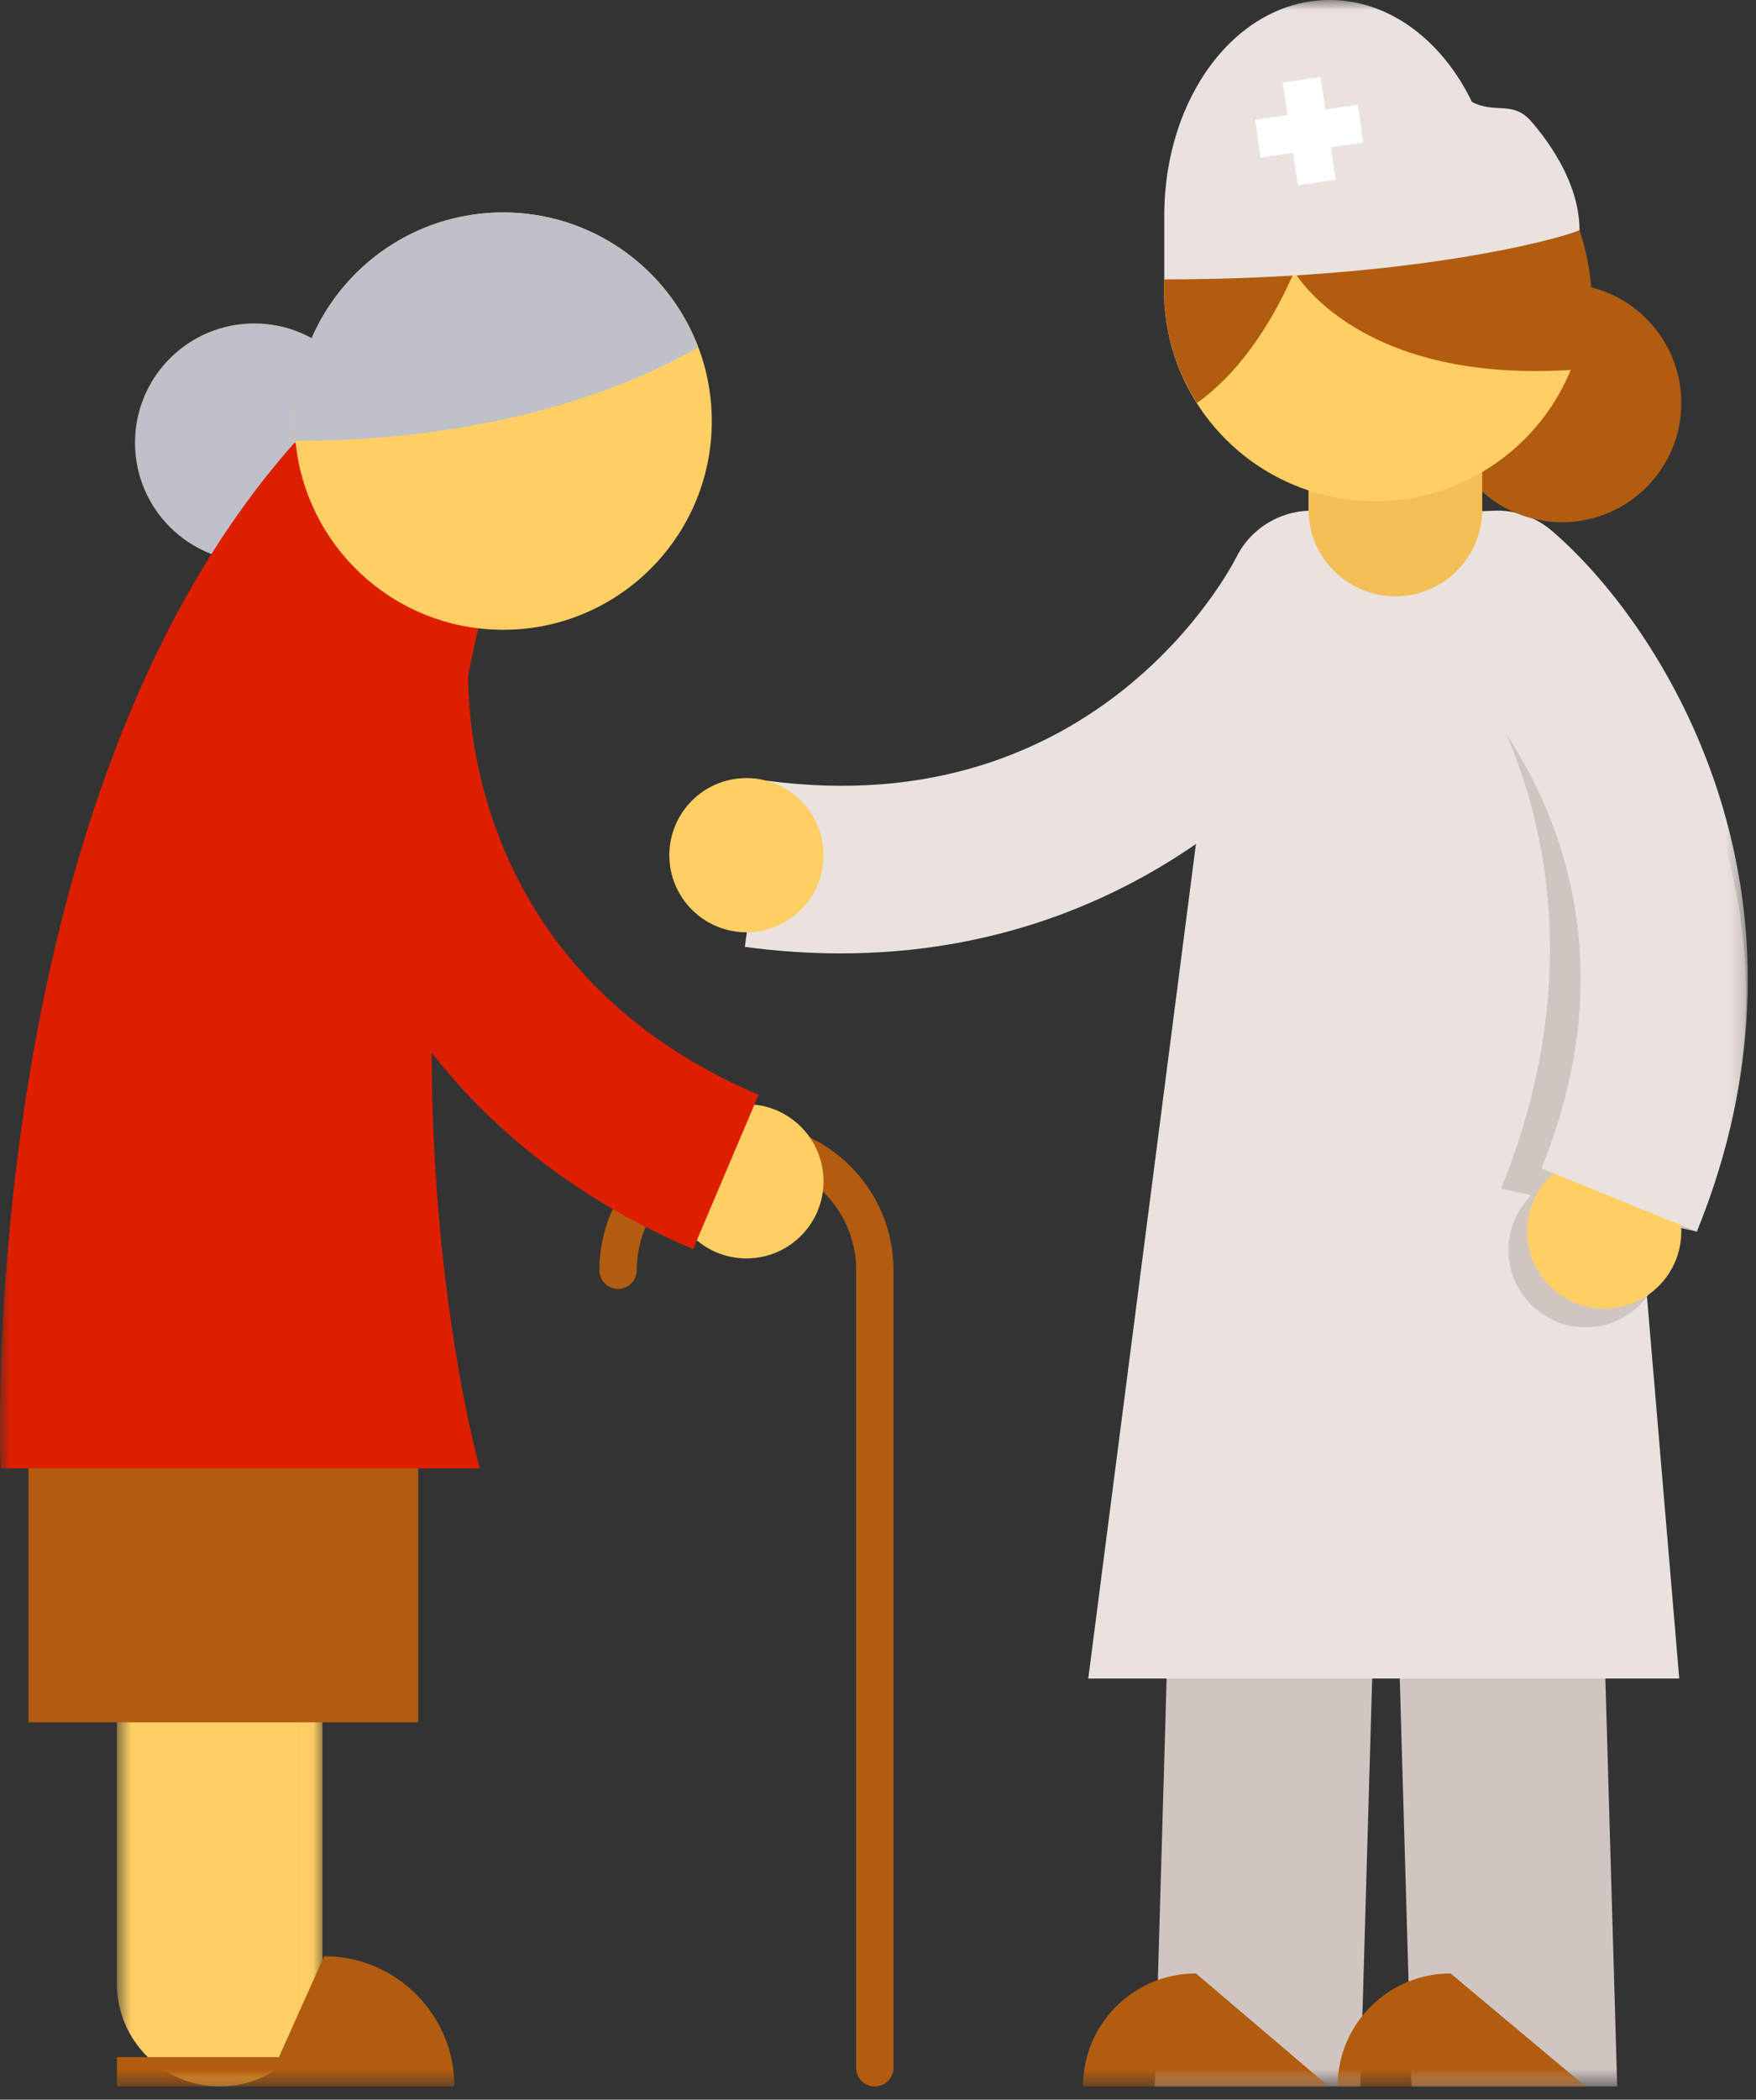 <?xml version="1.0" encoding="UTF-8"?>
<svg width="87px" height="104px" viewBox="0 0 87 104" version="1.1" xmlns="http://www.w3.org/2000/svg" xmlns:xlink="http://www.w3.org/1999/xlink">
    <rect x="0" y="0" width="87" height="104" fill="#333333" stroke="none"/>
    <!-- Generator: Sketch 49.2 (51160) - http://www.bohemiancoding.com/sketch -->
    <title>Artboard Copy</title>
    <desc>Created with Sketch.</desc>
    <defs>
        <polygon id="path-1" points="0.792 0.374 10.976 0.374 10.976 44 0.792 44"></polygon>
        <polygon id="path-3" points="0 103.346 86.592 103.346 86.592 0 0 0"></polygon>
    </defs>
    <g id="Artboard-Copy" stroke="none" stroke-width="1" fill="none" fill-rule="evenodd">
        <g id="Page-1">
            <path d="M6.689,21.929 C6.689,25.191 9.332,27.835 12.598,27.835 C15.86,27.835 18.506,25.191 18.506,21.929 C18.506,18.665 15.86,16.02 12.598,16.02 C9.332,16.02 6.689,18.665 6.689,21.929" id="Fill-1" fill="#C0C0C9"></path>
            <path d="M43.344,103.346 C43.854,103.346 44.268,102.934 44.268,102.423 L44.268,62.915 C44.268,58.897 41,55.628 36.983,55.628 C32.965,55.628 29.697,58.897 29.697,62.915 C29.697,63.426 30.113,63.841 30.621,63.841 C31.132,63.841 31.547,63.426 31.547,62.915 C31.547,59.917 33.985,57.481 36.983,57.481 C39.981,57.481 42.417,59.917 42.417,62.915 L42.417,102.423 C42.417,102.934 42.832,103.346 43.344,103.346" id="Fill-3" fill="#B25C0F"></path>
            <g id="Group-7" transform="translate(5, 59.346)">
                <mask id="mask-2" fill="white">
                    <use xlink:href="#path-1"></use>
                </mask>
                <g id="Clip-6"></g>
                <path d="M10.976,38.909 C10.976,41.719 8.698,44 5.884,44 C3.074,44 0.792,41.719 0.792,38.909 L0.792,0.374 L10.976,0.374 L10.976,38.909 Z" id="Fill-5" fill="#FFCF64" mask="url(#mask-2)"></path>
            </g>
            <mask id="mask-4" fill="white">
                <use xlink:href="#path-3"></use>
            </mask>
            <g id="Clip-9"></g>
            <polygon id="Fill-8" fill="#B25C0F" mask="url(#mask-4)" points="1.409 85.31 20.717 85.31 20.717 69.983 1.409 69.983"></polygon>
            <path d="M25.193,25.43 C17.556,50.898 23.772,72.73 23.772,72.73 L0.03,72.73 C0.03,72.73 -1.355,39.876 14.592,21.927 L25.193,25.43 Z" id="Fill-10" fill="#DD1F00" mask="url(#mask-4)"></path>
            <path d="M33.162,58.514 C33.162,60.622 34.871,62.332 36.982,62.332 C39.091,62.332 40.802,60.622 40.802,58.514 C40.802,56.404 39.091,54.694 36.982,54.694 C34.871,54.694 33.162,56.404 33.162,58.514" id="Fill-11" fill="#FFCF64" mask="url(#mask-4)"></path>
            <path d="M14.938,32.202 C15.121,29.926 17.108,28.236 19.387,28.408 C21.663,28.577 23.375,30.568 23.218,32.846 C23.175,33.454 22.375,47.761 37.584,54.225 L34.339,61.871 C32.81,61.223 31.401,60.506 30.088,59.729 C17.099,52.038 14.412,38.713 14.938,32.202" id="Fill-12" fill="#DD1F00" mask="url(#mask-4)"></path>
            <path d="M14.593,20.861 C14.593,26.568 19.219,31.195 24.93,31.195 C30.638,31.195 35.265,26.568 35.265,20.861 C35.265,15.152 30.638,10.523 24.93,10.523 C19.219,10.523 14.593,15.152 14.593,20.861" id="Fill-13" fill="#FFCF64" mask="url(#mask-4)"></path>
            <polygon id="Fill-14" fill="#D1C5C1" mask="url(#mask-4)" points="57.213 103.346 58.598 55.628 68.553 55.628 68.781 55.628 78.738 55.628 80.123 103.346 69.936 103.346 68.667 59.561 67.397 103.346"></polygon>
            <polygon id="Fill-15" fill="#EAE2DF" mask="url(#mask-4)" points="65.199 25.293 69.518 25.315 73.84 25.315 79.545 39.929 83.197 83.141 53.917 83.141 59.493 39.929"></polygon>
            <path d="M72.465,32.584 L75.877,27.284 C80.842,31.527 89.346,41.864 85.565,56.481 C85.184,57.955 84.692,59.459 84.065,61 L74.371,58.872 C80.588,43.556 72.923,32.984 72.465,32.584" id="Fill-16" fill="#D1C5C1" mask="url(#mask-4)"></path>
            <path d="M74.736,61.924 C74.736,64.032 76.445,65.742 78.556,65.742 C80.665,65.742 82.376,64.032 82.376,61.924 C82.376,59.814 80.665,58.104 78.556,58.104 C76.445,58.104 74.736,59.814 74.736,61.924" id="Fill-17" fill="#D1C5C1" mask="url(#mask-4)"></path>
            <path d="M38.004,38.67 C54.389,40.857 60.984,28.134 61.258,27.592 C62.285,25.55 64.772,24.71 66.817,25.725 C68.863,26.737 69.714,29.204 68.713,31.254 C65.848,37.125 56.748,47.224 41.65,47.224 C40.128,47.224 38.549,47.123 36.903,46.902 L38.004,38.67 Z" id="Fill-18" fill="#EAE2DF" mask="url(#mask-4)"></path>
            <path d="M75.66,61.001 C75.66,63.109 77.369,64.819 79.48,64.819 C81.588,64.819 83.299,63.109 83.299,61.001 C83.299,58.891 81.588,57.181 79.48,57.181 C77.369,57.181 75.66,58.891 75.66,61.001" id="Fill-19" fill="#FFCF64" mask="url(#mask-4)"></path>
            <path d="M71.047,26.736 C72.543,25.006 75.141,24.802 76.877,26.285 C81.842,30.528 89.346,41.865 85.565,56.482 C85.184,57.956 84.692,59.46 84.065,61.001 L76.371,57.873 C82.588,42.556 71.923,32.985 71.465,32.585 C69.746,31.08 69.555,28.463 71.047,26.736" id="Fill-20" fill="#EAE2DF" mask="url(#mask-4)"></path>
            <path d="M71.483,19.962 C71.483,23.224 74.126,25.868 77.392,25.868 C80.653,25.868 83.299,23.224 83.299,19.962 C83.299,16.698 80.653,14.053 77.392,14.053 C74.126,14.053 71.483,16.698 71.483,19.962" id="Fill-21" fill="#B25C0F" mask="url(#mask-4)"></path>
            <path d="M69.133,29.539 C66.76,29.539 64.83,27.607 64.83,25.235 L64.83,21.835 L73.436,21.835 L73.436,25.235 C73.436,27.607 71.505,29.539 69.133,29.539" id="Fill-22" fill="#F4BF56" mask="url(#mask-4)"></path>
            <path d="M76.031,7.481 C75.135,6.45 74.076,5.643 72.929,5.055 C73.724,6.689 74.189,8.613 74.189,10.68 C74.189,10.68 66.687,13.838 57.682,13.838 C57.553,16.443 58.384,19.099 60.231,21.224 C64.025,25.586 70.638,26.047 75.001,22.251 C79.363,18.456 79.826,11.842 76.031,7.481" id="Fill-23" fill="#FFCF64" mask="url(#mask-4)"></path>
            <path d="M74.189,10.68 C74.189,8.613 73.725,6.689 72.93,5.055 C74.076,5.643 75.135,6.45 76.031,7.481 C78.615,10.45 79.567,14.831 78.317,18.288 C67.275,19.163 64.129,13.452 64.129,13.452 C62.852,16.389 61.151,18.659 59.303,19.96 C58.115,18.091 57.578,15.951 57.682,13.838 C66.688,13.838 74.189,10.68 74.189,10.68" id="Fill-24" fill="#B25C0F" mask="url(#mask-4)"></path>
            <path d="M57.683,13.838 C69.885,13.838 77.232,11.852 78.256,11.402 C78.256,8.852 76.397,6.628 75.854,6.003 C74.957,4.972 74.077,5.644 72.932,5.056 C71.465,2.025 68.858,0 65.875,0 C61.284,0 57.683,4.786 57.683,10.68 L57.683,13.838 Z" id="Fill-25" fill="#EAE2DF" mask="url(#mask-4)"></path>
            <polygon id="Fill-26" fill="#FFFFFF" mask="url(#mask-4)" points="62.181 5.933 63.79 5.698 63.555 4.089 65.427 3.814 65.66 5.423 67.27 5.187 67.544 7.06 65.936 7.293 66.173 8.902 64.302 9.179 64.065 7.57 62.457 7.804"></polygon>
            <path d="M33.162,42.36 C33.162,44.468 34.871,46.178 36.982,46.178 C39.091,46.178 40.802,44.468 40.802,42.36 C40.802,40.25 39.091,38.54 36.982,38.54 C34.871,38.54 33.162,40.25 33.162,42.36" id="Fill-27" fill="#FFCF64" mask="url(#mask-4)"></path>
            <path d="M24.93,10.523 C29.349,10.523 33.109,13.302 34.587,17.203 C29.671,20.049 22.604,21.836 14.749,21.836 C14.713,21.836 14.678,21.835 14.642,21.834 C14.613,21.513 14.593,21.189 14.593,20.861 C14.593,15.152 19.219,10.523 24.93,10.523" id="Fill-28" fill="#C0C0C9" mask="url(#mask-4)"></path>
            <path d="M13.819,101.891 L16.058,96.894 C19.621,96.894 22.51,99.784 22.51,103.346 L5.792,103.346 L5.792,101.891 L13.819,101.891 Z" id="Fill-29" fill="#B25C0F" mask="url(#mask-4)"></path>
            <path d="M59.252,97.749 C56.162,97.749 53.656,100.255 53.656,103.346 L65.832,103.346 L59.252,97.749 Z" id="Fill-30" fill="#B25C0F" mask="url(#mask-4)"></path>
            <path d="M71.869,97.749 C68.777,97.749 66.271,100.255 66.271,103.346 L78.556,103.346 L71.869,97.749 Z" id="Fill-31" fill="#B25C0F" mask="url(#mask-4)"></path>
        </g>
    </g>
</svg>